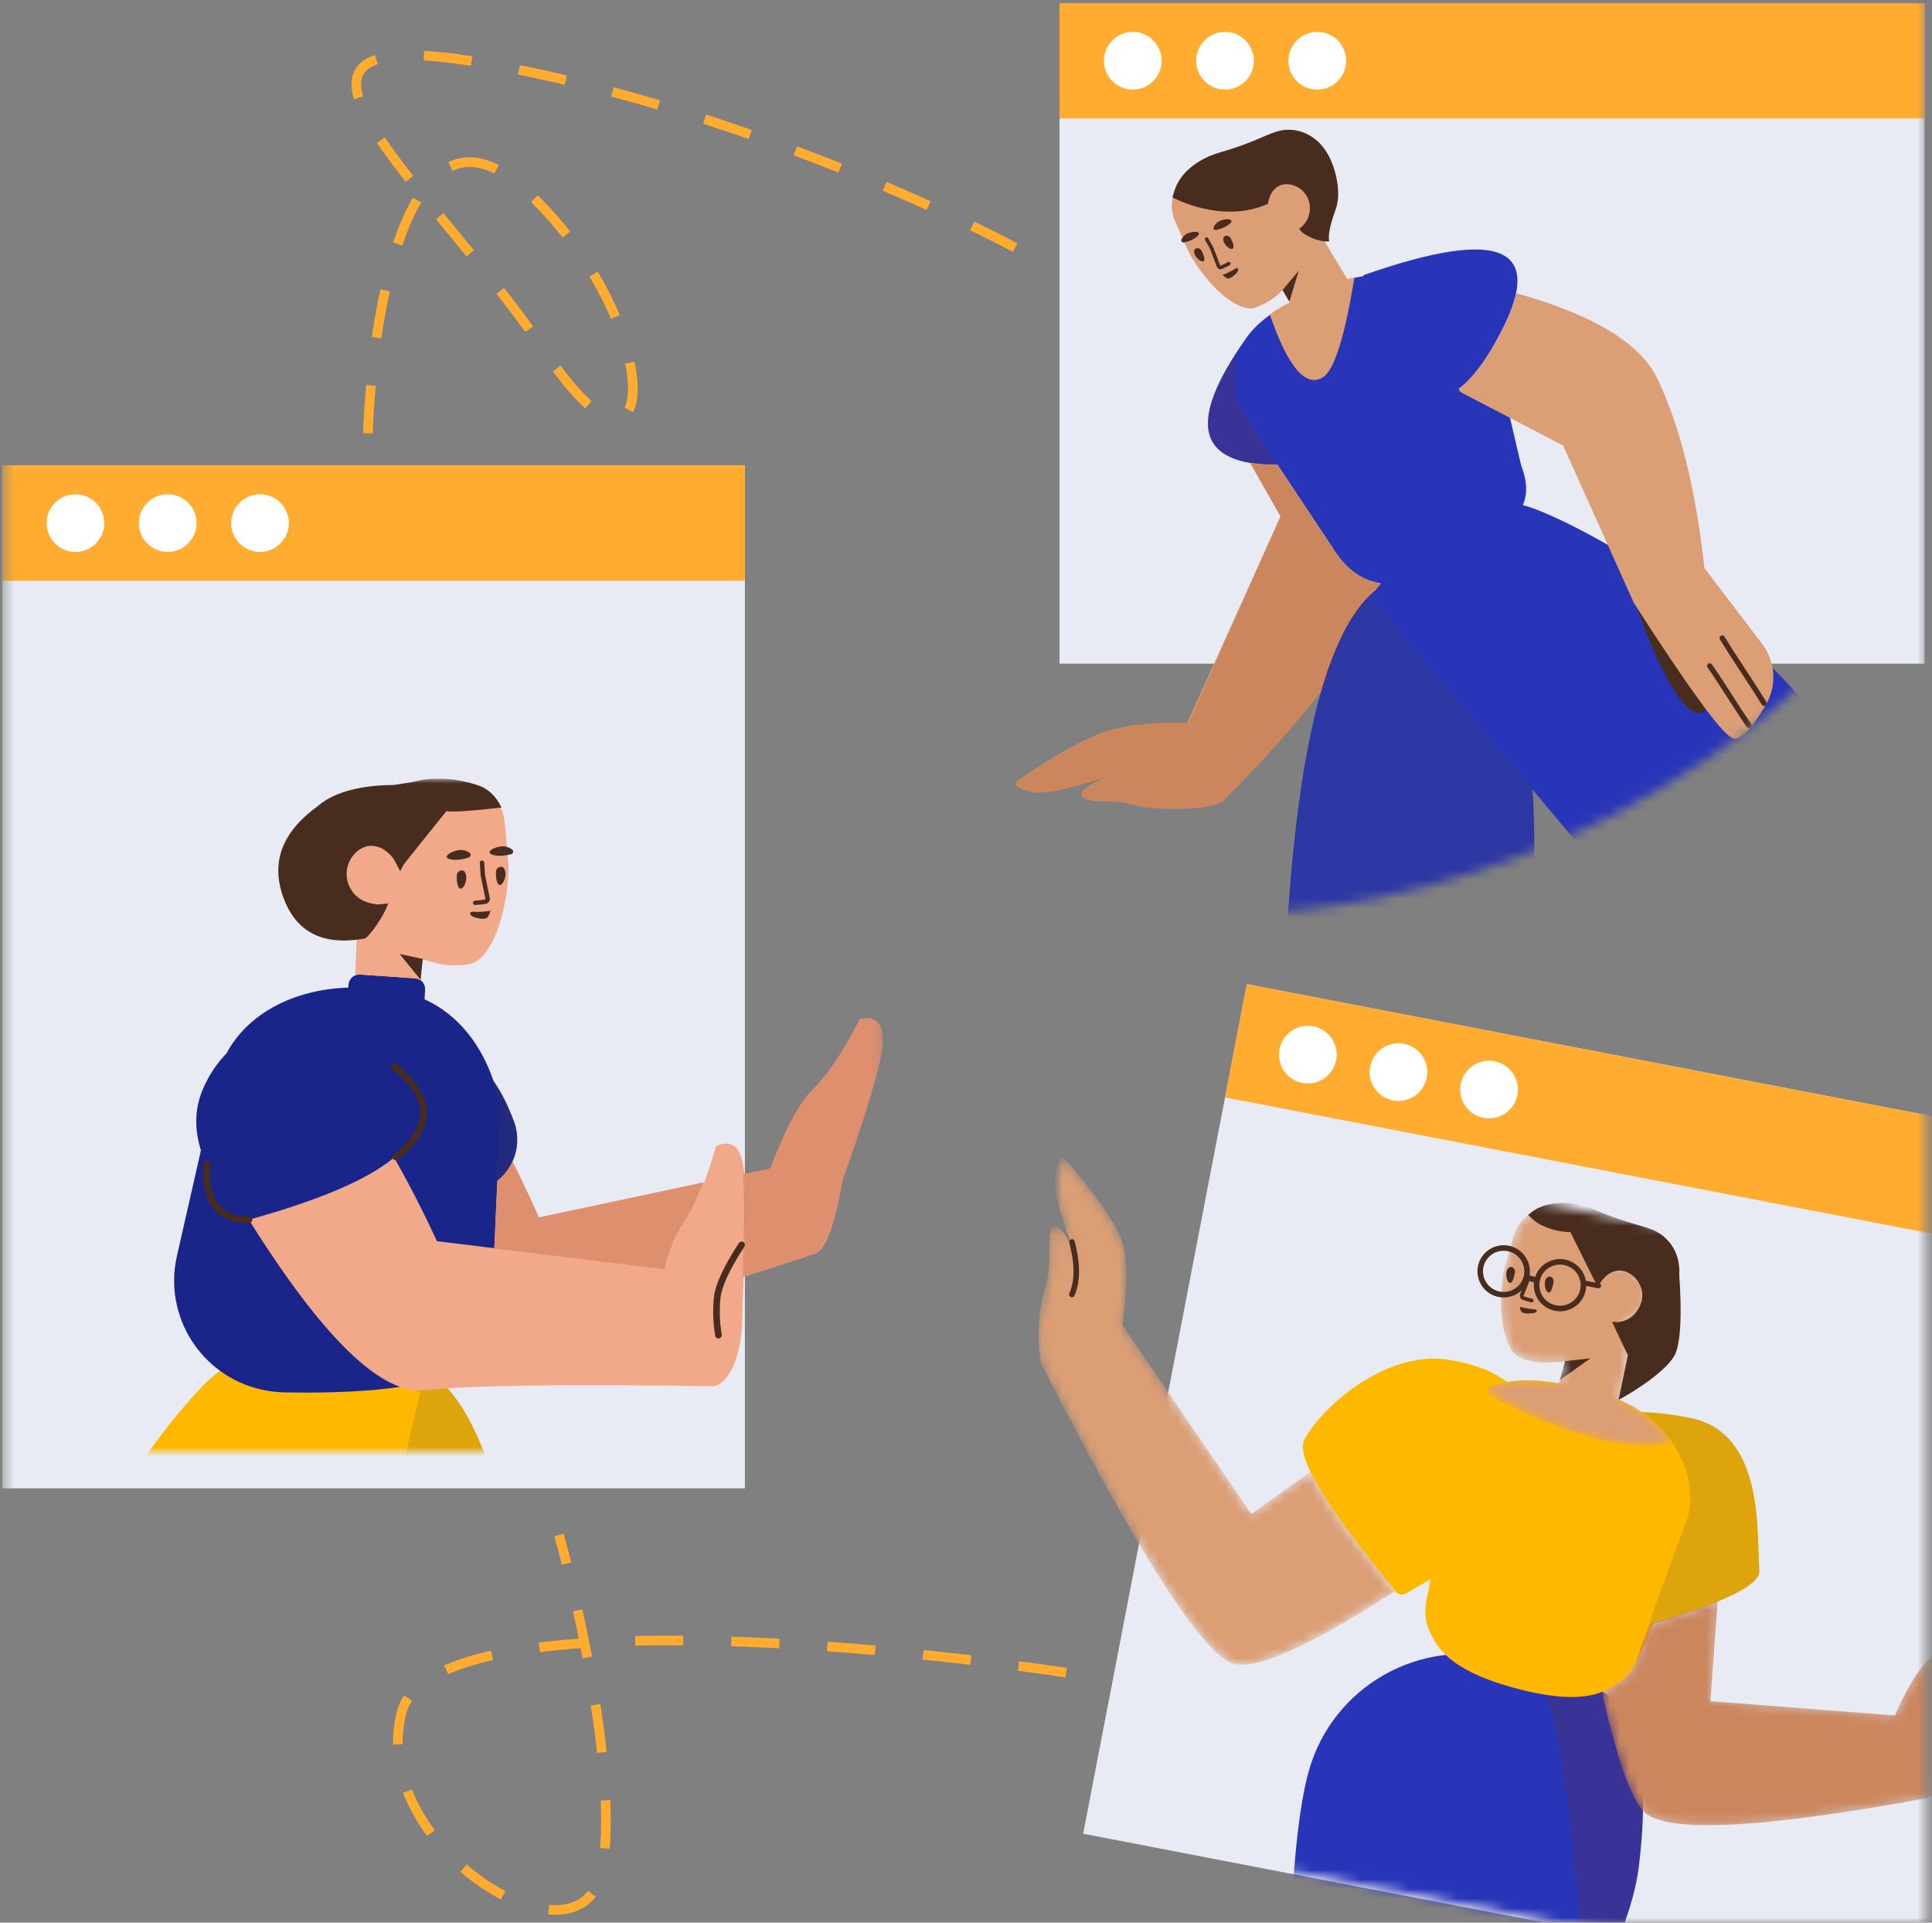 <svg xmlns="http://www.w3.org/2000/svg" width="201" height="200" viewBox="0 0 201 200" fill="none"><rect x="0" y="0" width="201" height="200" fill="#808080" stroke="none"/><mask id="mask0_200_5031" style="mask-type:luminance" maskUnits="userSpaceOnUse" x="0" y="0" width="201" height="200"><path d="M0.391 0H200.391V200H0.391V0Z" fill="white"></path></mask><g mask="url(#mask0_200_5031)"><path d="M110.914 173.993C89.102 170.721 44.742 166.959 41.797 178.083C38.116 191.988 60.61 205.893 62.655 194.442C64.291 185.281 60.338 167.449 58.156 159.679" stroke="#FFAC30" stroke-dasharray="5 5"></path><path d="M129.72 102.373L218.094 119.403L201.063 207.778L112.689 190.747L129.72 102.373Z" fill="#E8EBF4"></path><path d="M129.72 102.373L218.094 119.403L215.824 131.187L127.449 114.157L129.72 102.373Z" fill="#FFAC30"></path><path d="M135.496 112.652C137.123 112.965 138.696 111.901 139.009 110.274C139.323 108.647 138.258 107.074 136.631 106.76C135.004 106.447 133.431 107.511 133.118 109.138C132.804 110.765 133.869 112.338 135.496 112.652Z" fill="white"></path><path d="M144.924 114.468C146.551 114.781 148.124 113.717 148.437 112.09C148.751 110.463 147.686 108.89 146.059 108.576C144.432 108.263 142.859 109.327 142.546 110.954C142.232 112.581 143.297 114.154 144.924 114.468Z" fill="white"></path><path d="M154.351 116.285C155.978 116.599 157.551 115.534 157.865 113.907C158.178 112.28 157.114 110.707 155.487 110.393C153.86 110.08 152.287 111.145 151.973 112.771C151.66 114.398 152.724 115.971 154.351 116.285Z" fill="white"></path><mask id="mask1_200_5031" style="mask-type:luminance" maskUnits="userSpaceOnUse" x="97" y="115" width="117" height="93"><path d="M111.268 115.681L213.781 135.437L199.929 207.314L97.416 187.558L111.268 115.681Z" fill="white"></path></mask><g mask="url(#mask1_200_5031)"><path d="M134.151 206.077C127.467 217.031 117.656 232.351 104.719 252.039L119.183 267.288C119.375 267.49 119.608 267.648 119.867 267.751C120.126 267.854 120.404 267.899 120.682 267.884C120.961 267.868 121.232 267.792 121.478 267.661C121.724 267.53 121.939 267.347 122.107 267.125L138.695 245.216C139.931 254.656 141.192 264.093 142.479 273.526L167.263 278.059C167.549 278.111 167.844 278.098 168.124 278.02C168.404 277.942 168.663 277.801 168.881 277.609C169.099 277.416 169.271 277.176 169.382 276.907C169.494 276.638 169.543 276.348 169.526 276.057C167.769 246.29 166.294 223.769 165.101 208.496C167.888 203.376 169.965 198.393 170.482 194.281C171.798 183.812 170.241 177.537 165.813 175.455L159.754 174.355C159.289 173.666 158.76 173.189 158.162 173.045C157.658 172.921 157.156 172.789 156.656 172.651C147.787 170.21 138.615 175.407 136.15 184.269C135.113 187.998 134.439 194.561 134.127 203.959C134.085 204.339 134.092 205.045 134.151 206.077Z" fill="#2835B8"></path><path opacity="0.177" d="M134.138 206.112C127.454 217.067 117.637 232.398 104.688 252.104L119.153 267.352C119.344 267.554 119.578 267.712 119.837 267.815C120.096 267.918 120.374 267.963 120.652 267.948C120.93 267.932 121.202 267.856 121.448 267.726C121.694 267.595 121.908 267.412 122.077 267.19L138.687 245.251C135.951 224.302 134.435 211.256 134.138 206.112ZM165.09 208.525C167.867 203.418 169.935 198.449 170.451 194.346C171.767 183.876 170.21 177.601 165.781 175.519L159.807 174.434C161.93 177.718 162.701 185.411 162.727 185.549C163.326 188.359 164.113 196.018 165.09 208.525Z" fill="#8C2A00"></path><path d="M148.834 164.27L146.279 165.751C146.174 165.812 146.057 165.85 145.937 165.863C145.816 165.876 145.694 165.863 145.579 165.826C145.463 165.788 145.357 165.727 145.267 165.646C145.177 165.564 145.105 165.465 145.056 165.354C137.885 156.683 134.771 151.473 135.713 149.724C137.61 146.207 144.307 140.453 150.62 141.436C153.339 141.859 155.399 142.644 156.802 143.79C159.187 143.323 162.206 143.778 165.545 144.688L166.603 144.97C168.085 145.369 169.491 146.011 170.762 146.872C172.38 146.926 174.11 147.147 175.952 147.534C183.685 149.162 182.735 159.692 183.039 163.355C183.162 164.834 179.495 166.66 172.037 168.835C170.678 172.356 169.538 174.369 168.616 174.872C167.081 176.013 164.756 177.579 157.354 175.529C150.472 173.618 149.364 171.137 148.627 169.431C148.095 168.216 148.294 166.799 148.522 165.866C148.577 165.662 148.608 165.472 148.643 165.263L148.834 164.27Z" fill="#FFB800"></path><mask id="mask2_200_5031" style="mask-type:alpha" maskUnits="userSpaceOnUse" x="101" y="120" width="106" height="166"><path d="M168.416 145.562C170.876 146.616 172.802 148.279 174.079 150.208C168.934 151.041 162.326 149.213 154.255 144.726C156.187 143.407 158.952 143.302 162.188 143.873L162.827 141.623C162.665 141.633 162.494 141.643 162.313 141.652C160.573 141.763 160.682 141.736 160.561 141.739C159.314 141.681 158.333 141.343 158.161 141.251C157.516 140.995 156.985 140.235 156.644 139.113C156.178 137.613 156.015 135.446 156.318 133C156.344 132.649 156.426 132.314 156.508 131.979L157.431 128.684C157.634 127.936 158.035 127.257 158.592 126.718C158.828 126.47 159.047 126.277 159.292 126.132C161.997 124.236 165.376 125.661 165.973 125.942C166.041 125.982 166.114 126.005 166.182 126.045C166.806 126.435 167.432 126.685 168.07 126.898C168.211 126.945 168.329 127.046 168.397 127.179C168.465 127.311 168.479 127.465 168.436 127.608L166.992 132.284C167.191 132.225 167.695 131.711 168.072 131.726C168.352 131.731 170.178 132.023 170.86 132.749C171.555 133.5 171.169 135.448 171.126 135.854C171.033 136.885 169.686 136.817 169.079 137.492L169.029 137.546L169.938 138.261L168.416 145.562ZM117.083 265.071L111.499 272.715L101.393 262.183L107.767 255.25L117.083 265.071ZM161.191 276.909L162.055 285.303L147.86 282.905L147.143 274.339L161.191 276.909ZM166.643 175.99C167.514 175.662 168.127 175.226 168.648 174.838C169.708 174.067 170.228 172.934 170.504 171.974C170.558 171.77 170.626 171.59 170.699 171.391L171.605 168.936C174.531 168.094 176.898 167.305 178.704 166.566L177.944 176.961L197.148 178.447C198.389 175.591 199.559 173.662 200.659 172.658C201.989 171.443 203.427 169.426 204.97 166.607C206.374 166.351 207.019 167.076 206.906 168.782C206.735 171.341 204.028 181.01 204.003 181.128C203.084 185.39 201.296 187.053 200.194 187.079C200.111 187.105 200.027 187.126 199.942 187.141C182.6 190.308 172.916 190.706 170.888 188.334C169.579 186.802 168.164 182.687 166.643 175.99ZM108.322 141.881C107.809 139.23 107.986 136.456 108.852 133.561C108.887 133.446 108.994 132.798 109.032 132.627C109.339 131.23 108.835 128.21 109.527 127.661C110.183 127.141 111.193 128.647 112.555 132.18C110.407 126.953 109.478 123.587 109.768 122.082C110.058 120.578 110.431 120.083 110.888 120.597C114.193 124.524 116.136 127.341 116.716 129.047C117.294 130.745 117.314 133.672 116.776 137.828L130.186 157.489L136.351 153.073C137.628 155.788 140.549 159.905 145.113 165.424C145.125 165.452 145.14 165.48 145.156 165.507L145.158 165.51C136.563 171.062 131.018 173.597 128.523 173.116C125.393 172.513 118.659 162.101 108.322 141.881Z" fill="white"></path></mask><g mask="url(#mask2_200_5031)"><path d="M168.416 145.562C170.876 146.616 172.802 148.279 174.079 150.208C168.934 151.041 162.326 149.213 154.255 144.726C156.187 143.407 158.952 143.302 162.188 143.873L162.827 141.623C162.665 141.633 162.494 141.643 162.313 141.652C160.573 141.763 160.682 141.736 160.561 141.739C159.314 141.681 158.333 141.343 158.161 141.251C157.516 140.995 156.985 140.235 156.644 139.113C156.178 137.613 156.015 135.446 156.318 133C156.344 132.649 156.426 132.314 156.508 131.979L157.431 128.684C157.635 127.936 158.036 127.257 158.592 126.718C158.828 126.47 159.047 126.277 159.292 126.132C161.997 124.236 165.376 125.661 165.973 125.942C166.041 125.982 166.114 126.005 166.182 126.045C166.806 126.435 167.432 126.685 168.07 126.898C168.212 126.945 168.329 127.046 168.398 127.179C168.466 127.311 168.48 127.465 168.436 127.608L166.992 132.284C167.191 132.225 167.695 131.711 168.072 131.726C168.352 131.731 170.178 132.023 170.86 132.749C171.555 133.5 171.169 135.448 171.126 135.854C171.033 136.885 169.686 136.817 169.079 137.492L169.029 137.546L169.938 138.261L168.416 145.562ZM117.083 265.071L111.484 272.472L101.695 261.885L107.767 255.25L117.083 265.071ZM161.182 276.868L162.126 285.165L147.86 282.905L147.195 274.368L161.182 276.868ZM166.643 175.99C167.514 175.662 168.127 175.226 168.648 174.838C169.708 174.067 170.228 172.934 170.504 171.974C170.558 171.77 170.626 171.59 170.699 171.391L171.605 168.936C174.531 168.094 176.898 167.305 178.704 166.566L177.944 176.961L197.148 178.447C198.389 175.591 199.559 173.662 200.659 172.658C201.989 171.443 203.427 169.426 204.97 166.607C206.374 166.351 207.019 167.076 206.906 168.782C206.735 171.341 204.028 181.01 204.003 181.128C203.084 185.39 201.296 187.053 200.194 187.079C200.112 187.105 200.028 187.126 199.942 187.141C182.6 190.308 172.916 190.706 170.888 188.334C169.579 186.802 168.164 182.687 166.643 175.99ZM108.322 141.881C107.809 139.23 107.986 136.456 108.852 133.561C108.887 133.446 108.994 132.798 109.032 132.627C109.339 131.23 108.835 128.21 109.527 127.661C110.183 127.141 111.193 128.647 112.555 132.18C110.407 126.953 109.478 123.587 109.768 122.082C110.058 120.578 110.431 120.083 110.888 120.597C114.193 124.524 116.136 127.341 116.716 129.047C117.294 130.745 117.314 133.672 116.776 137.828L130.186 157.489L136.351 153.073C137.628 155.788 140.549 159.905 145.113 165.424C145.126 165.452 145.141 165.48 145.156 165.507L145.158 165.51C136.563 171.062 131.018 173.597 128.523 173.116C125.393 172.513 118.659 162.101 108.322 141.881Z" fill="#DB9E75"></path><path d="M162.829 141.587L165.456 141.304L162.293 143.55L162.829 141.587Z" fill="#482D1F"></path></g><path opacity="0.177" d="M171.793 168.151L175.304 158.646C175.682 157.674 175.903 156.62 175.863 155.576C175.752 152.369 173.957 149.099 170.863 146.923C172.371 146.905 174.847 147.256 175.951 147.489C183.683 149.116 182.709 159.688 183.039 163.356C183.176 164.874 179.367 166.759 171.612 169.011L171.793 168.151Z" fill="#444444"></path><path d="M157.613 132.322C157.551 132.646 157.46 133.205 157.239 133.407C156.898 133.706 156.517 132.661 156.81 132.057C156.96 131.827 157.109 131.761 157.259 131.798C157.488 131.844 157.642 132.087 157.613 132.322ZM161.626 133.316C161.582 133.647 161.491 134.206 161.252 134.401C160.911 134.701 160.53 133.655 160.823 133.051C160.973 132.822 161.121 132.756 161.272 132.792C161.501 132.839 161.655 133.081 161.626 133.316ZM159.205 133.02L158.503 134.798C158.501 134.804 158.518 134.842 158.526 134.845C158.624 134.882 158.727 134.914 158.89 134.959L159.002 134.989L159.126 135.023L159.417 135.103C159.464 135.119 159.503 135.152 159.526 135.195C159.549 135.239 159.554 135.29 159.541 135.338C159.527 135.385 159.496 135.426 159.453 135.451C159.411 135.476 159.36 135.483 159.312 135.472L159.025 135.393L158.902 135.36L158.788 135.329C158.653 135.293 158.52 135.252 158.39 135.204C158.288 135.161 158.206 135.081 158.16 134.98C158.115 134.878 158.109 134.764 158.145 134.659L158.848 132.879C158.867 132.833 158.904 132.797 158.95 132.777C158.996 132.758 159.048 132.758 159.095 132.776C159.141 132.794 159.179 132.83 159.199 132.876C159.22 132.921 159.222 132.973 159.205 133.02ZM159.266 136.621C159.412 136.616 159.771 136.589 159.858 136.417C159.871 136.382 159.91 136.335 159.881 136.303C159.825 136.18 159.576 136.187 159.219 136.153C158.59 136.077 158.11 135.935 158.11 135.935C158.11 135.935 158.18 136.289 158.26 136.402C158.4 136.68 159.052 136.642 159.266 136.621Z" fill="#482D1F"></path><path d="M165.025 133.766C165.016 134.071 164.956 134.372 164.847 134.657C164.587 135.331 164.071 135.874 163.412 136.167C162.752 136.461 162.003 136.48 161.329 136.222C160.767 136.009 160.291 135.616 159.976 135.103C159.661 134.591 159.524 133.989 159.588 133.391L158.98 133.229C158.719 133.9 158.202 134.441 157.544 134.733C156.885 135.024 156.138 135.044 155.465 134.786C155.131 134.659 154.825 134.468 154.565 134.223C154.305 133.978 154.096 133.685 153.95 133.359C153.803 133.033 153.722 132.681 153.712 132.324C153.702 131.967 153.762 131.612 153.889 131.278C154.148 130.604 154.665 130.061 155.324 129.768C155.984 129.474 156.733 129.454 157.407 129.712C157.99 129.933 158.479 130.348 158.793 130.887C159.107 131.426 159.225 132.056 159.13 132.672L159.712 132.828C159.829 132.48 160.015 132.158 160.259 131.884C160.503 131.609 160.801 131.387 161.133 131.23C161.465 131.073 161.826 130.985 162.193 130.971C162.56 130.957 162.927 131.018 163.27 131.149C163.712 131.317 164.102 131.597 164.403 131.961C164.704 132.326 164.905 132.762 164.986 133.228L166.364 133.494C166.397 133.5 166.429 133.513 166.458 133.532C166.487 133.551 166.511 133.575 166.53 133.603C166.549 133.632 166.563 133.664 166.57 133.697C166.577 133.73 166.577 133.765 166.57 133.799C166.564 133.832 166.551 133.864 166.532 133.893C166.513 133.921 166.489 133.946 166.461 133.965C166.433 133.984 166.401 133.997 166.367 134.004C166.334 134.011 166.3 134.011 166.266 134.005L165.025 133.766ZM158.528 132.749C158.648 132.243 158.58 131.71 158.336 131.25C158.092 130.791 157.689 130.435 157.202 130.251C156.67 130.047 156.08 130.063 155.56 130.294C155.039 130.525 154.632 130.953 154.427 131.484C154.327 131.747 154.28 132.027 154.288 132.308C154.296 132.59 154.36 132.867 154.475 133.123C154.591 133.38 154.756 133.611 154.961 133.804C155.166 133.997 155.407 134.147 155.67 134.247C155.946 134.353 156.241 134.401 156.536 134.387C156.831 134.374 157.121 134.3 157.386 134.17C157.652 134.04 157.887 133.856 158.079 133.631C158.27 133.405 158.413 133.143 158.498 132.86C158.5 132.821 158.51 132.784 158.528 132.749ZM164.309 134.451C164.409 134.188 164.456 133.908 164.448 133.626C164.44 133.345 164.376 133.068 164.26 132.811C164.145 132.555 163.98 132.323 163.774 132.131C163.569 131.938 163.328 131.787 163.065 131.688C162.533 131.484 161.943 131.5 161.423 131.731C160.902 131.962 160.495 132.39 160.29 132.921C160.19 133.184 160.143 133.464 160.151 133.746C160.159 134.027 160.223 134.304 160.339 134.561C160.454 134.817 160.619 135.049 160.824 135.241C161.03 135.434 161.271 135.585 161.534 135.684C162.065 135.888 162.656 135.872 163.176 135.641C163.697 135.41 164.104 134.982 164.309 134.451Z" fill="#482D1F"></path><path fill-rule="evenodd" clip-rule="evenodd" d="M111.454 128.908C111.491 128.899 111.529 128.896 111.567 128.902C111.604 128.907 111.64 128.92 111.673 128.939C111.705 128.958 111.734 128.984 111.757 129.014C111.779 129.044 111.796 129.078 111.805 129.115C112.409 131.455 112.421 133.356 111.777 134.778C111.746 134.848 111.688 134.902 111.616 134.929C111.545 134.956 111.465 134.953 111.396 134.922C111.326 134.89 111.272 134.832 111.245 134.761C111.218 134.689 111.221 134.61 111.252 134.54C111.818 133.293 111.838 131.546 111.248 129.258C111.239 129.222 111.236 129.184 111.242 129.146C111.247 129.109 111.259 129.073 111.278 129.04C111.298 129.008 111.323 128.979 111.353 128.957C111.383 128.934 111.418 128.917 111.454 128.908Z" fill="#482D1F"></path><path opacity="0.2" d="M166.641 175.989C167.513 175.662 168.126 175.225 168.647 174.838C169.707 174.067 170.227 172.934 170.502 171.974C170.557 171.77 170.625 171.589 170.698 171.39L171.604 168.935C174.53 168.094 176.896 167.304 178.703 166.566L177.943 176.961L197.147 178.447C198.388 175.591 199.558 173.661 200.658 172.657C201.988 171.442 203.425 169.426 204.969 166.607C206.373 166.351 207.018 167.075 206.904 168.781C206.734 171.34 204.027 181.01 204.002 181.127C203.083 185.389 201.294 187.053 200.192 187.079C200.109 187.105 200.025 187.125 199.94 187.141C182.599 190.308 172.915 190.705 170.887 188.333C169.578 186.802 168.162 182.687 166.641 175.989Z" fill="#8C2A00"></path><path d="M167.71 137.486L168.321 137.542C168.594 137.504 169.392 137.387 170.041 136.705C170.69 136.023 171.074 134.961 170.724 133.936C170.386 132.934 169.423 132.143 168.452 132.168C167.906 132.182 167.459 132.465 167.411 132.491C166.725 132.962 166.415 133.587 166.415 133.587L166.226 134.038C166.159 133.864 166.096 133.688 166.036 133.512C165.149 131.745 164.268 129.959 163.387 128.173C162.591 128.151 161.354 127.996 160.083 127.291C159.639 127.036 159.294 126.652 158.977 126.376C159.108 126.275 159.233 126.194 159.346 126.088C161.356 124.56 164.392 125.202 165.707 125.761C165.867 125.829 166.432 126.081 167.261 126.392C167.709 126.568 168.076 126.68 168.291 126.765C170.995 127.705 172.179 127.705 173.334 128.855C173.553 129.061 174.04 129.568 174.36 130.365C174.665 131.127 174.745 131.888 174.705 132.587C174.981 136.666 174.859 139.381 174.339 140.73C173.679 142.442 169.94 144.817 168.391 145.613L169.36 140.964C168.798 139.81 168.248 138.651 167.71 137.486Z" fill="#482D1F"></path></g><path d="M0.23 48.413H77.498V154.822H0.23V48.413Z" fill="#E8EBF4"></path><path d="M0.23 48.413H77.498V60.413H0.23V48.413Z" fill="#FFAC30"></path><path d="M7.85 57.413C9.506 57.413 10.85 56.07 10.85 54.413C10.85 52.756 9.506 51.413 7.85 51.413C6.193 51.413 4.85 52.756 4.85 54.413C4.85 56.07 6.193 57.413 7.85 57.413Z" fill="white"></path><path d="M17.449 57.413C19.106 57.413 20.449 56.07 20.449 54.413C20.449 52.756 19.106 51.413 17.449 51.413C15.792 51.413 14.449 52.756 14.449 54.413C14.449 56.07 15.792 57.413 17.449 57.413Z" fill="white"></path><path d="M27.049 57.413C28.706 57.413 30.049 56.07 30.049 54.413C30.049 52.756 28.706 51.413 27.049 51.413C25.392 51.413 24.049 52.756 24.049 54.413C24.049 56.07 25.392 57.413 27.049 57.413Z" fill="white"></path><mask id="mask3_200_5031" style="mask-type:luminance" maskUnits="userSpaceOnUse" x="4" y="81" width="88" height="70"><path d="M4.85 81H91.85V151H4.85V81Z" fill="white"></path></mask><g mask="url(#mask3_200_5031)"><path d="M24.614 225.893L17.881 254.343C17.524 255.838 16.676 257.169 15.472 258.124C14.268 259.08 12.779 259.603 11.242 259.61L-1.468 259.688C-5.259 259.711 -8.351 256.671 -8.375 252.896C-8.378 252.325 -8.31 251.757 -8.171 251.203C-7.883 232.453 -3.682 215.821 4.43 201.307C1.622 178.376 7.043 159.467 20.692 144.579C23.537 141.476 26.559 140.262 29.758 140.937C32.109 140.748 34.238 140.818 36.146 141.149C50.074 137.706 53.328 159.039 53.706 170.436C54.344 189.723 54.526 217.435 54.251 253.571C54.223 257.228 51.309 260.215 47.638 260.349L34.639 260.822C30.85 260.96 27.667 258.014 27.528 254.243C27.523 254.111 27.522 253.979 27.525 253.847L27.596 250.569C25.68 241.586 24.686 233.361 24.614 225.893Z" fill="#FFB800"></path><path opacity="0.177" d="M24.611 225.596L43.711 144.885C41.786 142.944 39.272 141.697 36.169 141.144C50.078 137.73 53.329 159.045 53.706 170.436C54.344 189.723 54.526 217.434 54.251 253.571C54.223 257.228 51.309 260.215 47.638 260.349L34.639 260.822C30.85 260.96 27.667 258.014 27.528 254.243C27.523 254.111 27.522 253.979 27.525 253.847L27.596 250.569C25.654 241.467 24.66 233.143 24.611 225.596Z" fill="#444444"></path><path d="M51.74 122.836L51.167 135.526C51.134 135.803 51.101 136.055 51.091 136.334C51.022 137.647 50.706 139.256 49.647 140.561C48.118 142.482 45.774 144.287 36.348 144.756C34.08 144.863 31.809 144.889 29.539 144.836C28.755 144.819 27.975 144.724 27.211 144.551C20.925 143.135 16.983 136.913 18.406 130.655L20.902 119.668C20.41 118.095 20.233 116.391 20.647 114.686C21.054 113.013 22.086 111.108 23.562 109.575C25.738 105.498 30.465 102.919 36.234 102.731L36.257 102.427C36.28 102.126 36.42 101.847 36.648 101.65C36.876 101.452 37.173 101.353 37.474 101.374L43.164 101.752C43.465 101.771 43.747 101.91 43.947 102.137C44.147 102.363 44.248 102.66 44.229 102.962L44.167 103.923L44.165 103.944C47.784 105.597 50.116 108.817 51.336 112.428C52.152 113.605 52.865 115.015 53.475 116.657C53.876 117.738 53.924 118.919 53.612 120.029C53.3 121.139 52.645 122.122 51.74 122.836Z" fill="#1A2589"></path><path opacity="0.177" d="M51.23 112.348C51.983 113.151 52.735 114.624 53.49 116.767C53.874 117.858 53.901 119.043 53.568 120.15C53.234 121.257 52.558 122.23 51.636 122.927L51.856 118.044C52.045 116.683 52.025 115.265 51.694 113.937C51.562 113.401 51.408 112.871 51.23 112.348Z" fill="#444444"></path><path d="M73.268 122.986C73.73 121.747 74.14 120.489 74.497 119.216C76.059 118.548 77.001 119.215 77.323 121.218C77.807 124.222 77.236 136.122 77.238 136.265C77.308 141.61 75.56 143.992 74.271 144.182L74.272 144.199C58.838 143.97 48.808 144.109 44.181 144.615C39.69 145.106 33.593 139.194 25.891 126.878C33.261 124.839 38.296 122.683 40.997 120.409C42.379 122.807 43.869 125.708 45.467 129.113L51.439 129.843L51.755 122.852C52.432 122.309 52.971 121.612 53.326 120.819C54.286 122.736 55.203 124.675 56.076 126.633L73.268 122.986ZM-2.826 259.57C-2.399 259.65 -1.959 259.691 -1.508 259.688L11.202 259.609C12.032 259.605 12.855 259.45 13.631 259.152L12.636 269.234L-5.441 269.12L-2.826 259.57ZM32.674 260.622C33.288 260.776 33.934 260.846 34.599 260.822L47.597 260.349C48.009 260.334 48.419 260.283 48.822 260.195L49.477 269.234H32.201L32.674 260.622ZM80.148 121.527C81.678 117.433 83.149 114.701 84.56 113.329C86.097 111.836 87.729 109.388 89.456 105.985C91.118 105.625 91.915 106.459 91.847 108.486C91.745 111.527 87.722 122.51 87.697 122.65C86.828 127.432 85.919 130.006 84.794 130.397L84.797 130.41C82.177 131.276 79.708 132.08 77.39 132.82C77.505 129.482 77.626 124.58 77.437 122.102L80.148 121.527ZM43.849 99.801L43.751 101.97C43.583 101.857 43.389 101.79 43.188 101.776L37.481 101.379C37.302 101.367 37.124 101.396 36.959 101.464L37.121 97.606L36.995 96.122C35.568 93.714 34.935 92.168 35.094 91.484C35.27 90.711 36.875 87.57 39.911 82.063C39.886 81.699 47.376 81.119 49.208 81.722C49.987 82.033 51.316 82.776 51.492 82.992C51.542 83.057 51.592 83.122 51.645 83.21C52.155 83.95 52.469 84.819 52.532 85.728L52.887 89.791C52.893 90.202 52.921 90.611 52.882 91.025C52.553 96.14 50.775 99.894 48.898 100.276C48.673 100.337 47.448 100.537 45.965 100.32C45.825 100.285 45.942 100.322 43.934 99.822L43.849 99.801Z" fill="#F2A98A"></path><path opacity="0.2" d="M80.171 121.497C81.609 117.523 83.049 114.836 84.49 113.436C86.027 111.943 87.682 109.459 89.455 105.984C91.117 105.625 91.914 106.459 91.846 108.486C91.744 111.527 87.721 122.51 87.696 122.65C86.797 127.597 85.779 130.203 84.59 130.454L84.592 130.465C82.151 131.27 79.706 132.063 77.257 132.843C77.372 129.507 77.493 124.593 77.305 122.108L80.171 121.497ZM73.155 122.992C72.466 124.818 71.742 126.276 70.984 127.366C70.276 128.384 69.649 129.937 69.102 132.025L51.307 129.85L51.623 122.851C52.346 122.271 52.91 121.516 53.262 120.658C53.965 122.063 54.903 124.055 56.075 126.633L73.155 122.992Z" fill="#8C2A00"></path><path d="M43.756 101.917L41.579 99.235L43.985 99.753L43.756 101.917ZM41.641 90.633L41.002 89.431C41.002 89.431 40.586 88.729 39.75 88.262C39.375 88.071 38.959 87.975 38.538 87.981C37.441 88.035 36.41 89.043 36.148 90.203C35.843 91.411 36.361 92.586 37.143 93.262C37.926 93.961 38.987 94.039 39.289 94.087L40.341 93.986L40.424 93.9C40.327 94.144 40.223 94.389 40.112 94.632C39.509 95.927 38.297 97.522 37.946 97.621L37.947 97.623C33.511 98.435 30.656 96.917 29.381 93.069C28.21 89.534 29.442 86.458 33.078 83.843C34.904 82.224 38.068 81.662 40.948 81.659C41.22 81.617 41.674 81.541 42.264 81.455C42.514 81.415 42.717 81.378 42.921 81.341C43.623 81.202 44.116 81.082 44.278 81.067C46.185 80.887 47.81 81.066 49.641 81.659C50.74 81.993 51.583 82.774 52.171 84.001C48.968 84.364 47.057 84.491 46.438 84.384C44.948 86.231 43.465 88.084 41.989 89.941C41.865 90.151 41.75 90.383 41.641 90.633ZM53.17 88.86C52.717 88.975 52.014 89.103 51.387 88.953C50.343 88.711 51.319 88.089 52.256 88.041C52.713 88.017 53.066 88.204 53.281 88.375C53.471 88.502 53.396 88.802 53.17 88.86ZM48.767 89.2C48.324 89.346 47.631 89.523 46.948 89.4C45.892 89.253 46.819 88.543 47.75 88.429C48.126 88.381 48.508 88.474 48.82 88.689C48.867 88.716 48.906 88.756 48.931 88.804C48.956 88.853 48.967 88.908 48.961 88.962C48.955 89.016 48.934 89.068 48.9 89.11C48.865 89.152 48.819 89.184 48.767 89.2ZM51.598 90.709C51.596 90.575 51.645 90.445 51.733 90.345C51.822 90.245 51.945 90.18 52.078 90.165C52.261 90.149 52.428 90.226 52.522 90.515C52.791 91.223 52.201 92.349 51.848 91.991C51.619 91.737 51.586 91.099 51.598 90.709ZM47.519 91.088C47.517 90.954 47.566 90.824 47.654 90.723C47.743 90.622 47.866 90.558 48 90.543C48.182 90.527 48.35 90.604 48.444 90.893C48.713 91.601 48.123 92.727 47.77 92.369C47.541 92.115 47.508 91.477 47.519 91.088ZM49.576 95.481C49.414 95.444 49.02 95.35 48.938 95.104C48.935 95.058 48.909 94.991 48.929 94.944C49.012 94.78 49.291 94.857 49.704 94.858C50.147 94.849 50.589 94.811 51.027 94.744C51.027 94.744 50.891 95.207 50.784 95.349C50.575 95.725 49.831 95.536 49.576 95.481ZM50.466 91.05L50.462 91.02L50.465 91.035L50.466 91.05ZM50.465 91.035L50.956 93.435C51.013 93.692 50.827 93.954 50.568 94.011C50.346 94.052 50.123 94.082 49.898 94.099C49.748 94.114 49.598 94.128 49.448 94.141C49.418 94.144 49.388 94.141 49.359 94.132C49.331 94.124 49.304 94.109 49.281 94.09C49.258 94.071 49.239 94.048 49.225 94.021C49.211 93.995 49.202 93.966 49.199 93.936C49.196 93.906 49.199 93.876 49.208 93.847C49.217 93.819 49.231 93.792 49.25 93.769C49.269 93.746 49.292 93.727 49.319 93.713C49.345 93.699 49.374 93.69 49.404 93.687L49.648 93.664L49.856 93.646C50.039 93.632 50.222 93.609 50.404 93.579L50.472 93.565C50.49 93.561 50.509 93.534 50.508 93.53L50.014 91.111L50.01 91.081L49.916 89.741C49.917 89.684 49.94 89.629 49.979 89.587C50.019 89.546 50.072 89.52 50.13 89.516C50.187 89.512 50.244 89.53 50.289 89.566C50.334 89.601 50.364 89.652 50.373 89.709L50.465 91.035ZM77.443 129.682C75.901 132.048 75.071 133.846 74.952 135.047C74.828 136.287 74.872 137.549 75.085 138.835C75.092 138.879 75.091 138.925 75.08 138.969C75.07 139.012 75.051 139.054 75.025 139.09C74.999 139.127 74.965 139.158 74.927 139.181C74.889 139.205 74.846 139.221 74.802 139.228C74.712 139.243 74.62 139.221 74.546 139.168C74.472 139.115 74.422 139.036 74.407 138.946C74.186 137.636 74.14 136.302 74.269 134.98C74.402 133.642 75.27 131.761 76.867 129.31C76.917 129.234 76.995 129.18 77.084 129.161C77.173 129.143 77.266 129.16 77.342 129.209C77.38 129.233 77.412 129.265 77.438 129.302C77.463 129.339 77.481 129.381 77.491 129.425C77.5 129.469 77.501 129.514 77.493 129.558C77.484 129.602 77.468 129.644 77.443 129.682ZM41.385 120.62C41.313 120.676 41.222 120.701 41.132 120.69C41.042 120.679 40.96 120.633 40.904 120.561C40.876 120.526 40.856 120.486 40.843 120.442C40.831 120.399 40.828 120.354 40.833 120.31C40.839 120.265 40.853 120.222 40.875 120.183C40.897 120.144 40.926 120.11 40.962 120.082C44.685 117.183 44.635 114.308 40.794 111.208C40.759 111.18 40.73 111.145 40.708 111.106C40.687 111.066 40.673 111.023 40.669 110.978C40.664 110.933 40.668 110.888 40.681 110.845C40.694 110.802 40.715 110.762 40.744 110.727C40.802 110.657 40.885 110.612 40.975 110.603C41.066 110.593 41.156 110.62 41.227 110.677C45.404 114.049 45.463 117.446 41.385 120.62ZM25.904 126.54C25.949 126.54 25.993 126.548 26.035 126.565C26.076 126.582 26.114 126.607 26.146 126.638C26.178 126.669 26.204 126.707 26.221 126.748C26.239 126.789 26.248 126.834 26.248 126.879C26.249 126.923 26.24 126.968 26.224 127.01C26.207 127.051 26.182 127.089 26.151 127.121C26.119 127.153 26.082 127.178 26.04 127.196C25.999 127.213 25.955 127.223 25.91 127.223C22.531 127.252 20.924 125.133 21.157 121.049C21.166 120.961 21.209 120.881 21.276 120.824C21.344 120.767 21.43 120.738 21.518 120.743C21.607 120.748 21.689 120.786 21.75 120.851C21.81 120.915 21.843 121 21.843 121.088C21.63 124.808 22.962 126.565 25.904 126.54Z" fill="#482D1F"></path></g><path d="M110.23 0.32H200.23V69.037H110.23V0.32Z" fill="#E8EBF4"></path><path d="M110.23 0.32H200.23V12.32H110.23V0.32Z" fill="#FFAC30"></path><path d="M117.85 9.32C119.506 9.32 120.85 7.977 120.85 6.32C120.85 4.663 119.506 3.32 117.85 3.32C116.193 3.32 114.85 4.663 114.85 6.32C114.85 7.977 116.193 9.32 117.85 9.32Z" fill="white"></path><path d="M127.449 9.32C129.106 9.32 130.449 7.977 130.449 6.32C130.449 4.663 129.106 3.32 127.449 3.32C125.792 3.32 124.449 4.663 124.449 6.32C124.449 7.977 125.792 9.32 127.449 9.32Z" fill="white"></path><path d="M137.049 9.32C138.706 9.32 140.049 7.977 140.049 6.32C140.049 4.663 138.706 3.32 137.049 3.32C135.392 3.32 134.049 4.663 134.049 6.32C134.049 7.977 135.392 9.32 137.049 9.32Z" fill="white"></path><mask id="mask4_200_5031" style="mask-type:luminance" maskUnits="userSpaceOnUse" x="91" y="0" width="129" height="96"><path d="M91.231 0.32H219.23C219.23 52.787 176.697 95.32 124.23 95.32H91.231V0.32Z" fill="white"></path></mask><g mask="url(#mask4_200_5031)"><path d="M143.098 61.387C147.112 56.204 152.036 53.234 157.87 52.476C159.941 52.206 182.631 63.24 191.77 78.722C195.222 84.571 199.32 99.561 204.063 123.692C204.341 125.101 204.06 126.563 203.282 127.77C202.503 128.977 201.287 129.834 199.888 130.162L185.382 133.568C183.981 133.897 182.507 133.668 181.271 132.931C180.036 132.193 179.135 131.004 178.759 129.614L169.022 93.575L159.423 82.114C159.831 87.557 159.59 95.234 158.699 105.145L171.733 130.452C172.126 131.215 172.337 132.058 172.349 132.915C172.361 133.773 172.174 134.621 171.802 135.394C171.431 136.167 170.886 136.844 170.209 137.371C169.532 137.897 168.743 138.26 167.902 138.43L157.318 140.573C156.271 140.786 155.184 140.691 154.189 140.3C153.194 139.909 152.333 139.239 151.71 138.37L136.926 117.765C134.568 114.478 133.352 110.508 133.466 106.463C134.184 80.964 137.395 65.938 143.098 61.387Z" fill="#2835B8"></path><path opacity="0.177" d="M142.766 61.754L142.576 62.008L159.464 82.135C159.867 87.565 159.621 95.217 158.727 105.092L171.747 130.457C172.138 131.22 172.347 132.062 172.358 132.919C172.369 133.776 172.181 134.623 171.81 135.396C171.438 136.168 170.893 136.843 170.217 137.369C169.541 137.896 168.752 138.258 167.912 138.428L157.325 140.572C156.276 140.785 155.187 140.689 154.191 140.297C153.195 139.905 152.334 139.233 151.711 138.362L136.939 117.705C134.589 114.42 133.38 110.455 133.496 106.417C134.211 81.545 137.3 66.657 142.766 61.754Z" fill="#444444"></path><path d="M141.863 28.721L141.839 28.63C156.482 23.483 161.095 25.754 155.676 35.444C155.573 35.628 155.47 35.808 155.368 35.984C157.268 44.224 158.244 48.406 158.295 48.53C158.641 49.433 159.01 50.827 158.584 52.129C157.995 53.956 156.745 55.294 150.055 59.074C144.998 61.932 141.161 61.184 138.548 56.832L132.928 48.377C124.541 48.38 123.42 44.019 129.566 35.292C130.89 33.299 133.326 31.731 136.824 30.278L137.91 29.834C139.18 29.309 140.507 28.936 141.863 28.721Z" fill="#2835B8"></path><path opacity="0.177" d="M132.939 48.392C130.794 48.372 129.034 48.088 127.725 47.392C126.451 46.715 125.678 45.549 125.67 44.202C125.659 42.034 126.852 39.239 129.25 35.816C128.584 37.036 128.305 38.412 128.424 40.008C128.499 41.063 128.851 42.089 129.36 43.008L132.939 48.392Z" fill="#8C2A00"></path><path d="M170.18 62.693C170.27 63.375 174.628 75.73 177.293 74.013C177.293 74.013 177.931 71.999 176.686 68.779L173.597 63.511L170.18 62.693Z" fill="#482D1F"></path><path d="M140.178 29.04L136.439 22.88C136.614 22.683 136.766 22.475 136.842 22.279C137.042 21.738 136.135 20.33 134.119 18.055C132.562 19.557 131.725 20.172 131.606 19.901L129.807 15.521C129.748 15.39 129.643 15.287 129.511 15.231C129.379 15.175 129.23 15.172 129.096 15.221C128.482 15.48 127.943 15.828 127.227 15.927C127.158 15.954 127.083 15.963 127.014 15.99C126.401 16.148 122.958 16.989 122.106 20.057C122.024 20.307 121.98 20.602 121.942 20.914C121.849 21.644 121.979 22.387 122.281 23.064L123.616 26.096C123.771 26.393 123.909 26.696 124.098 26.98C126.335 30.496 129.049 32.478 130.537 32.02C130.716 31.97 131.654 31.625 132.626 30.91C132.704 30.847 132.665 30.9 133.434 30.183L134.179 31.458C133.393 31.871 132.684 32.298 132.054 32.745C132.08 32.764 132.108 32.78 132.137 32.794C133.997 38.172 135.821 40.33 137.609 39.266C138.794 38.561 139.894 35.096 140.909 28.87C140.665 28.921 140.421 28.978 140.178 29.04ZM168.187 138.222C167.172 138.513 165.782 138.841 164.019 139.204C161.581 139.713 159.14 140.203 156.695 140.674L157.667 144.432L171.26 141.139L169.969 137.558C169.687 137.728 169.198 137.919 168.501 138.13C168.397 138.165 168.293 138.195 168.187 138.222ZM187.766 137.554L200.873 133.967L199.501 130.253L186.755 133.245L187.766 137.554ZM143.646 60.674C142.754 60.545 141.903 60.216 141.156 59.712C140.158 59.055 139.269 58.077 138.489 56.778L132.884 48.346C131.816 48.346 130.867 48.271 130.039 48.123L133.217 53.725L123.516 75.218C120.127 75.064 117.308 75.362 115.06 76.109C112.739 76.881 109.674 78.582 105.862 81.213C105.345 81.628 105.803 82.011 107.236 82.363C108.67 82.715 111.953 81.984 117.085 80.171C113.62 81.31 112.122 82.208 112.591 82.865C113.086 83.557 116.015 83.219 117.344 83.581C117.507 83.626 118.119 83.771 118.234 83.8C120.406 84.333 126.02 84.285 127.22 83.332L127.226 83.338C131.26 79.274 134.659 75.486 137.423 71.973C138.917 66.715 140.817 63.167 143.124 61.328C143.296 61.106 143.47 60.887 143.646 60.674ZM177.317 59.085C176.435 50.947 174.816 44.401 172.459 39.447C170.689 35.727 165.783 32.743 157.74 30.497C157.454 31.833 156.774 33.461 155.702 35.379C154.333 37.827 153.015 39.511 151.749 40.432L151.915 40.768L162.629 46.353L169.923 62.591L169.907 62.607C175.8 71.789 179.27 76.524 180.317 76.814C181.073 77.023 182.197 75.878 183.687 73.379C184.273 72.397 184.551 71.261 184.487 70.119C184.422 68.976 184.017 67.88 183.324 66.969L177.317 59.085Z" fill="#DB9E75"></path><path d="M134.145 31.368L135.12 28.154L133.432 30.171L134.145 31.368ZM124.985 26.047C124.931 25.953 124.846 25.882 124.745 25.845C124.643 25.808 124.532 25.808 124.431 25.846C124.293 25.899 124.199 26.015 124.241 26.276C124.335 26.875 125.177 27.46 125.281 27.063C125.373 26.789 125.134 26.327 124.985 26.047ZM128.014 24.753C127.96 24.659 127.875 24.587 127.774 24.55C127.672 24.513 127.561 24.514 127.46 24.551C127.322 24.605 127.228 24.721 127.27 24.981C127.363 25.581 128.205 26.166 128.309 25.769C128.401 25.495 128.179 25.026 128.014 24.753ZM128.506 28.548C128.609 28.461 128.85 28.231 128.818 28.023C128.802 27.989 128.797 27.931 128.764 27.905C128.652 27.834 128.455 27.983 128.167 28.153C127.65 28.447 127.188 28.593 127.188 28.593C127.188 28.593 127.475 28.87 127.597 28.916C127.887 29.11 128.344 28.682 128.506 28.548ZM123.177 25.221C123.525 25.146 124.097 24.984 124.513 24.624C125.177 24.088 124.241 23.975 123.548 24.284C123.209 24.435 123.018 24.708 122.916 24.906C122.842 25.074 122.992 25.254 123.177 25.221ZM126.522 23.923C126.887 23.841 127.458 23.679 127.892 23.313C128.563 22.794 127.62 22.664 126.927 22.973C126.644 23.101 126.415 23.324 126.278 23.602C126.187 23.776 126.336 23.956 126.522 23.923ZM131.917 21.199C131.941 20.997 132.028 20.498 132.338 19.994C132.376 19.94 132.638 19.54 133.09 19.325C133.891 18.935 135.007 19.255 135.645 19.98C136.331 20.725 136.41 21.746 136.127 22.55C135.897 23.204 135.438 23.606 135.164 23.808C135.326 24.031 135.53 24.24 135.793 24.394C136.66 24.906 137.49 25.147 138.282 25.117C138.162 24.471 138.371 23.408 138.908 21.93C139.141 21.304 139.451 20.229 138.964 18.156C138.779 17.475 138.209 15.136 136.129 14.02C135.603 13.732 135.022 13.558 134.424 13.511C132.842 13.371 131.959 14.111 129.319 15.076C128.76 15.273 127.943 15.57 126.938 15.841C126.875 15.885 126.8 15.895 126.731 15.921C126.118 16.081 122.903 17.15 122.12 20.091C122.134 20.126 121.958 20.491 121.996 20.536C121.996 20.536 127.122 23.366 131.917 21.199ZM125.905 25.915L125.894 25.89L125.898 25.903L125.905 25.915ZM126.601 27.752L126.609 27.77C126.702 27.95 126.91 28.053 127.105 27.991L127.177 27.961C127.357 27.883 127.483 27.821 127.931 27.591C127.973 27.568 128.004 27.529 128.019 27.483C128.033 27.437 128.028 27.387 128.006 27.344C127.984 27.302 127.946 27.269 127.901 27.254C127.855 27.238 127.805 27.241 127.762 27.262C127.505 27.399 127.243 27.527 126.977 27.645C126.98 27.643 126.957 27.631 126.942 27.608L126.239 25.759L126.228 25.735L125.696 24.781C125.684 24.76 125.668 24.741 125.649 24.726C125.63 24.711 125.608 24.7 125.585 24.694C125.562 24.687 125.537 24.685 125.513 24.688C125.489 24.691 125.466 24.698 125.445 24.71C125.423 24.722 125.405 24.738 125.389 24.757C125.374 24.776 125.363 24.797 125.356 24.821C125.35 24.844 125.348 24.869 125.35 24.893C125.353 24.917 125.361 24.94 125.373 24.961L125.898 25.903L126.601 27.752ZM177.646 69.431C177.603 69.371 177.587 69.296 177.6 69.224C177.612 69.152 177.653 69.087 177.714 69.045C177.774 69.003 177.848 68.987 177.921 68.999C177.993 69.012 178.057 69.053 178.1 69.113C178.709 69.979 179.16 70.668 180.149 72.213C181.134 73.751 181.582 74.435 182.185 75.293C182.227 75.353 182.243 75.428 182.231 75.5C182.218 75.573 182.177 75.637 182.117 75.679C182.056 75.721 181.982 75.738 181.91 75.725C181.837 75.712 181.773 75.671 181.731 75.611C181.122 74.745 180.671 74.056 179.682 72.511C178.697 70.973 178.249 70.289 177.646 69.431ZM178.928 66.503C178.895 66.441 178.887 66.368 178.906 66.3C178.924 66.232 178.968 66.174 179.028 66.137C179.088 66.1 179.16 66.087 179.23 66.101C179.299 66.115 179.36 66.156 179.401 66.213C180.005 67.198 180.491 67.951 181.586 69.619C182.684 71.292 183.172 72.049 183.78 73.04C183.813 73.103 183.82 73.175 183.802 73.243C183.783 73.311 183.739 73.37 183.679 73.407C183.619 73.444 183.547 73.456 183.478 73.442C183.409 73.428 183.347 73.388 183.307 73.33C182.703 72.345 182.217 71.592 181.122 69.924C180.024 68.251 179.536 67.494 178.928 66.503Z" fill="#482D1F"></path><path opacity="0.2" d="M143.764 60.74C143.588 60.953 143.414 61.17 143.242 61.393C140.999 63.18 139.141 66.583 137.667 71.601L137.602 71.688C135.546 74.475 132.087 78.358 127.226 83.338L127.206 83.317C125.937 84.249 120.449 84.332 118.299 83.804C118.184 83.776 117.501 83.638 117.344 83.581C116.728 83.358 113.314 83.42 112.713 82.963C111.919 82.36 113.245 81.491 116.688 80.357C111.82 82.046 108.67 82.714 107.237 82.363C105.803 82.011 105.345 81.628 105.862 81.213C109.752 78.569 112.857 76.861 115.178 76.089C117.498 75.317 120.287 75.029 123.543 75.227L123.601 75.315L133.218 53.725C132.17 51.877 131.125 50.027 130.084 48.175C130.93 48.331 131.902 48.41 133.002 48.411L138.606 56.842C139.386 58.142 140.275 59.12 141.273 59.776C142.02 60.28 142.872 60.611 143.764 60.74Z" fill="#8C2A00"></path></g><path d="M38.277 45.078C38.731 32.028 42.64 8.691 54.639 19.755C69.638 33.585 68.767 54.521 56.782 36.702C44.797 18.882 22.304 1.445 51.133 6.704C74.197 10.911 97.104 21.184 105.675 25.794" stroke="#FFAC30" stroke-dasharray="5 5"></path></g></svg>